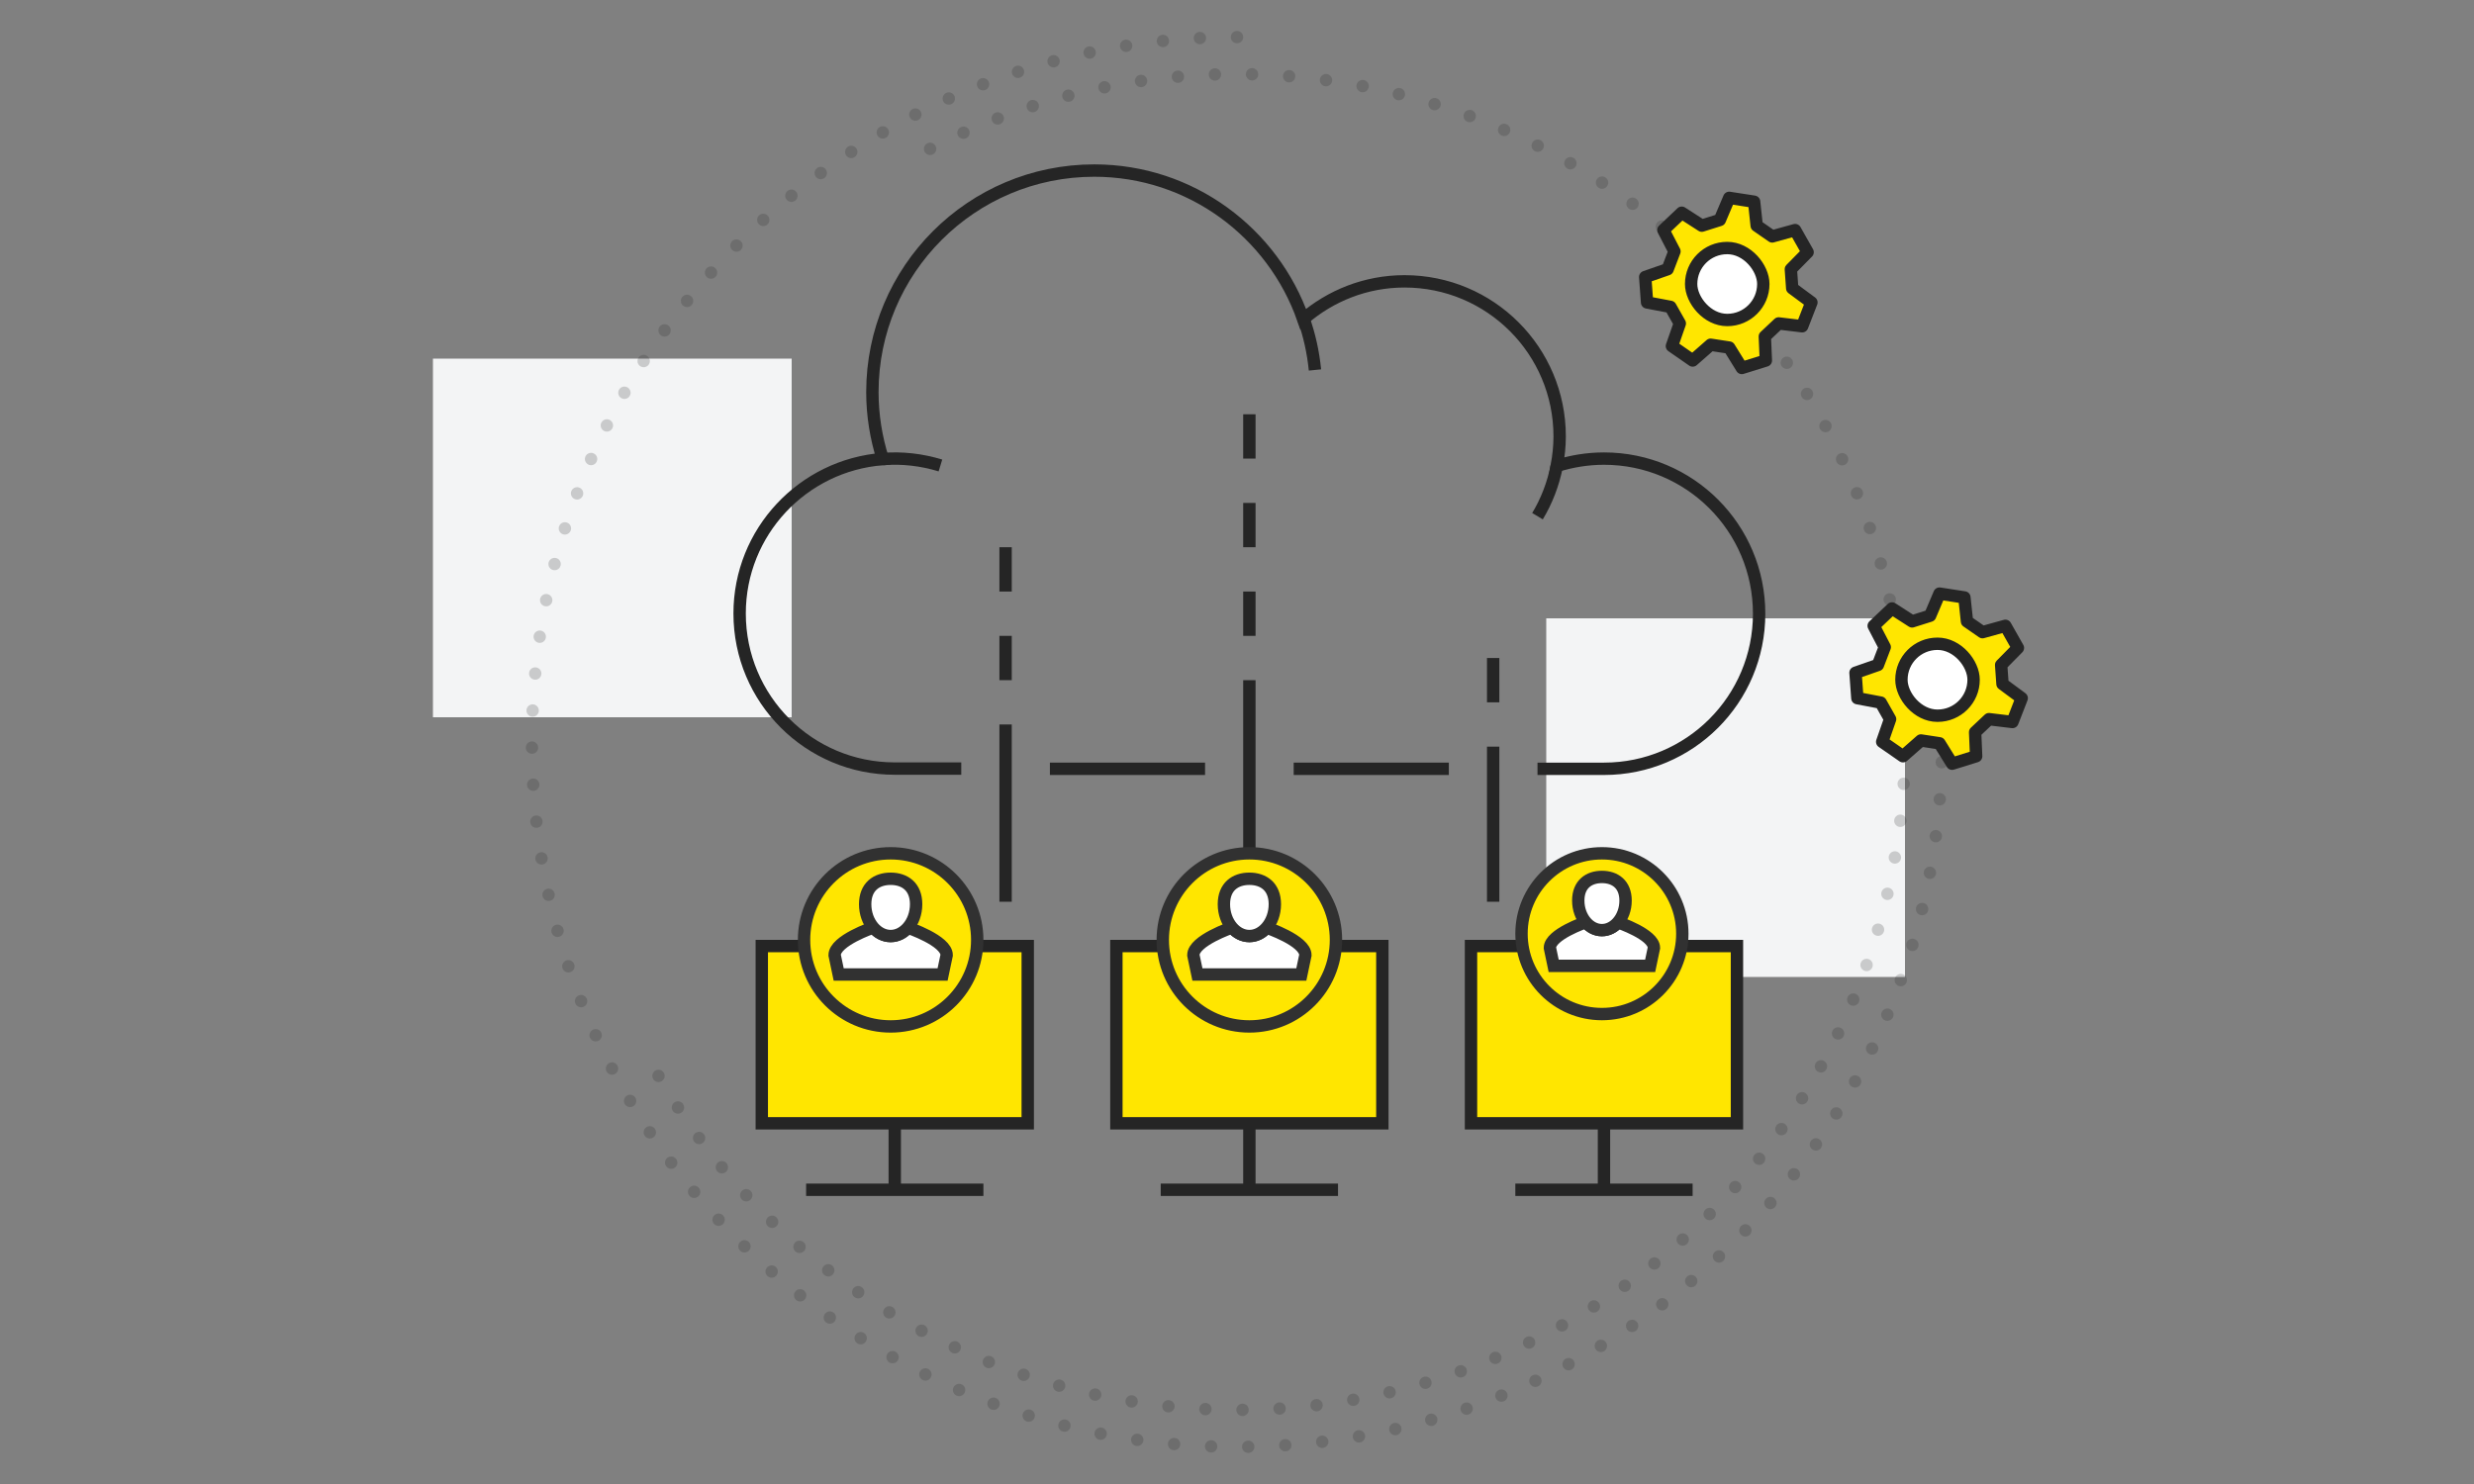 <svg xmlns="http://www.w3.org/2000/svg" width="200" height="120" viewBox="0 0 200 120" fill="none"><rect x="0" y="0" width="200" height="120" fill="#808080" stroke="none"/><g clip-path="url(#clip0_505_673)"><rect x="35" y="29" width="29" height="29" fill="#F3F4F5"></rect><rect x="125" y="50" width="29" height="29" fill="#F3F4F5"></rect><path opacity="0.2" d="M53.234 87C68.146 112.828 101.171 121.677 126.999 106.765C152.827 91.854 161.676 58.828 146.765 33C131.853 7.172 98.827 -1.677 72.999 13.235" stroke="#252525" stroke-linecap="round" stroke-dasharray="0 3"></path><path opacity="0.2" d="M100 3C68.52 3 43 28.52 43 60C43 91.48 68.52 117 100 117C131.48 117 157 91.48 157 60" stroke="#252525" stroke-linecap="round" stroke-dasharray="0 3"></path><path d="M124.292 62.167H129.667C136.601 62.167 142.209 56.559 142.209 49.625C142.209 42.691 136.601 37.083 129.667 37.083C128.341 37.083 127.051 37.298 125.851 37.675C125.994 36.904 126.084 36.098 126.084 35.292C126.084 28.358 120.476 22.75 113.542 22.75C110.407 22.75 107.558 23.915 105.354 25.814C102.917 18.826 96.27 13.792 88.459 13.792C78.551 13.792 70.524 21.818 70.524 31.708C70.524 33.59 70.829 35.417 71.366 37.119C64.898 37.621 59.792 43.014 59.792 49.607C59.792 56.541 65.4 62.149 72.334 62.149H77.709" stroke="#252525" stroke-miterlimit="10"></path><path d="M105.39 25.796C105.855 27.104 106.16 28.483 106.303 29.917" stroke="#252525" stroke-miterlimit="10"></path><path d="M125.851 37.675C125.564 39.144 125.027 40.523 124.292 41.742" stroke="#252525" stroke-miterlimit="10"></path><path d="M71.366 37.119C72.925 36.994 74.502 37.173 76.025 37.639" stroke="#252525" stroke-miterlimit="10"></path><path d="M83.083 76.5H61.583V90.833H83.083V76.5Z" fill="#FFE600" stroke="#252525" stroke-miterlimit="10"></path><path d="M111.75 76.5H90.25V90.833H111.75V76.5Z" fill="#FFE600" stroke="#252525" stroke-miterlimit="10"></path><path d="M140.417 76.5H118.917V90.833H140.417V76.5Z" fill="#FFE600" stroke="#252525" stroke-miterlimit="10"></path><path d="M65.167 96.208H79.5" stroke="#252525" stroke-miterlimit="10"></path><path d="M72.333 90.833V96.208" stroke="#252525" stroke-miterlimit="10"></path><path d="M93.833 96.208H108.166" stroke="#252525" stroke-miterlimit="10"></path><path d="M101 90.833V96.208" stroke="#252525" stroke-miterlimit="10"></path><path d="M122.5 96.208H136.833" stroke="#252525" stroke-miterlimit="10"></path><path d="M129.667 90.833V96.208" stroke="#252525" stroke-miterlimit="10"></path><path d="M81.292 72.917V58.583" stroke="#252525" stroke-miterlimit="10"></path><path d="M101 72.917V55" stroke="#252525" stroke-miterlimit="10"></path><path d="M120.708 72.917V60.375" stroke="#252525" stroke-miterlimit="10"></path><path d="M84.875 62.167H97.417" stroke="#252525" stroke-miterlimit="10"></path><path d="M104.583 62.167H117.125" stroke="#252525" stroke-miterlimit="10"></path><path d="M81.292 55V51.417" stroke="#252525" stroke-miterlimit="10"></path><path d="M81.292 47.833V44.25" stroke="#252525" stroke-miterlimit="10"></path><path d="M101 51.417V47.833" stroke="#252525" stroke-miterlimit="10"></path><path d="M101 44.25V40.667" stroke="#252525" stroke-miterlimit="10"></path><path d="M120.708 56.792V53.208" stroke="#252525" stroke-miterlimit="10"></path><path d="M101 37.083V33.5" stroke="#252525" stroke-miterlimit="10"></path><path fill-rule="evenodd" clip-rule="evenodd" d="M144.883 23.308L144.774 21.769L146.129 20.393L145.117 18.605L143.267 19.118L142.012 18.247L141.804 16.311L139.79 16L139.031 17.788L137.577 18.247L135.952 17.201L134.47 18.605L135.364 20.328L134.813 21.769L133 22.4L133.151 24.456L135.04 24.814L135.797 26.153L135.158 27.985L136.838 29.151L138.29 27.876L139.79 28.105L140.811 29.755L142.753 29.151L142.67 27.208L143.79 26.153L145.688 26.382L146.436 24.456L144.883 23.308Z" fill="#FFE600" stroke="#252525" stroke-linecap="round" stroke-linejoin="round"></path><rect x="136.713" y="20.056" width="5.834" height="5.819" rx="2.91" fill="white" stroke="#252525" stroke-linecap="round" stroke-linejoin="round"></rect><path fill-rule="evenodd" clip-rule="evenodd" d="M161.883 55.308L161.774 53.769L163.129 52.393L162.117 50.605L160.267 51.118L159.012 50.247L158.804 48.311L156.79 48L156.031 49.788L154.577 50.247L152.952 49.201L151.47 50.605L152.364 52.328L151.813 53.769L150 54.4L150.151 56.456L152.04 56.814L152.797 58.153L152.158 59.985L153.838 61.151L155.29 59.876L156.79 60.105L157.811 61.755L159.753 61.151L159.67 59.208L160.79 58.153L162.688 58.382L163.436 56.456L161.883 55.308Z" fill="#FFE600" stroke="#252525" stroke-linecap="round" stroke-linejoin="round"></path><rect x="153.713" y="52.056" width="5.834" height="5.819" rx="2.91" fill="white" stroke="#252525" stroke-linecap="round" stroke-linejoin="round"></rect><path fill-rule="evenodd" clip-rule="evenodd" d="M79 76C79 79.866 75.866 83 72 83C68.134 83 65 79.866 65 76C65 72.134 68.134 69 72 69C75.866 69 79 72.134 79 76Z" fill="#FFE600" stroke="#313131"></path><path fill-rule="evenodd" clip-rule="evenodd" d="M73.392 75.01C73.026 75.431 72.538 75.691 72 75.691C71.459 75.691 70.966 75.427 70.598 74.998C70.598 74.998 67.472 76.06 67.472 77.235L67.801 78.8H76.2L76.53 77.235C76.53 76.06 73.392 75.01 73.392 75.01Z" fill="white" stroke="#313131"></path><path fill-rule="evenodd" clip-rule="evenodd" d="M72 71.059C70.863 71.059 69.941 71.696 69.941 73.118C69.941 73.861 70.195 74.528 70.598 74.999C70.966 75.427 71.459 75.691 72 75.691C72.538 75.691 73.025 75.432 73.392 75.01C73.802 74.54 74.06 73.867 74.06 73.118C74.06 71.696 73.138 71.059 72 71.059Z" fill="white" stroke="#313131"></path><path fill-rule="evenodd" clip-rule="evenodd" d="M108 76C108 79.866 104.866 83 101 83C97.134 83 94 79.866 94 76C94 72.134 97.134 69 101 69C104.866 69 108 72.134 108 76Z" fill="#FFE600" stroke="#313131"></path><path fill-rule="evenodd" clip-rule="evenodd" d="M102.392 75.01C102.026 75.431 101.538 75.691 101 75.691C100.459 75.691 99.966 75.427 99.598 74.998C99.598 74.998 96.472 76.06 96.472 77.235L96.801 78.8H105.2L105.53 77.235C105.53 76.06 102.392 75.01 102.392 75.01Z" fill="white" stroke="#313131"></path><path fill-rule="evenodd" clip-rule="evenodd" d="M101 71.059C99.863 71.059 98.941 71.696 98.941 73.118C98.941 73.861 99.195 74.528 99.598 74.999C99.966 75.427 100.459 75.691 101 75.691C101.538 75.691 102.026 75.432 102.392 75.01C102.802 74.54 103.06 73.867 103.06 73.118C103.06 71.696 102.138 71.059 101 71.059Z" fill="white" stroke="#313131"></path><path fill-rule="evenodd" clip-rule="evenodd" d="M136 75.5C136 79.09 133.09 82 129.5 82C125.91 82 123 79.09 123 75.5C123 71.91 125.91 69 129.5 69C133.09 69 136 71.91 136 75.5Z" fill="#FFE600" stroke="#313131"></path><path fill-rule="evenodd" clip-rule="evenodd" d="M130.793 74.581C130.452 74.972 129.999 75.213 129.5 75.213C128.997 75.213 128.54 74.968 128.198 74.57C128.198 74.57 125.295 75.556 125.295 76.647L125.6 78.1H133.4L133.706 76.647C133.706 75.556 130.793 74.581 130.793 74.581Z" fill="white" stroke="#313131"></path><path fill-rule="evenodd" clip-rule="evenodd" d="M129.5 70.912C128.444 70.912 127.588 71.504 127.588 72.824C127.588 73.514 127.824 74.133 128.198 74.57C128.539 74.968 128.997 75.213 129.5 75.213C129.999 75.213 130.452 74.972 130.792 74.581C131.173 74.144 131.412 73.519 131.412 72.824C131.412 71.504 130.556 70.912 129.5 70.912Z" fill="white" stroke="#313131"></path></g><defs><clipPath id="clip0_505_673"><rect width="200" height="120" fill="white"></rect></clipPath></defs></svg>